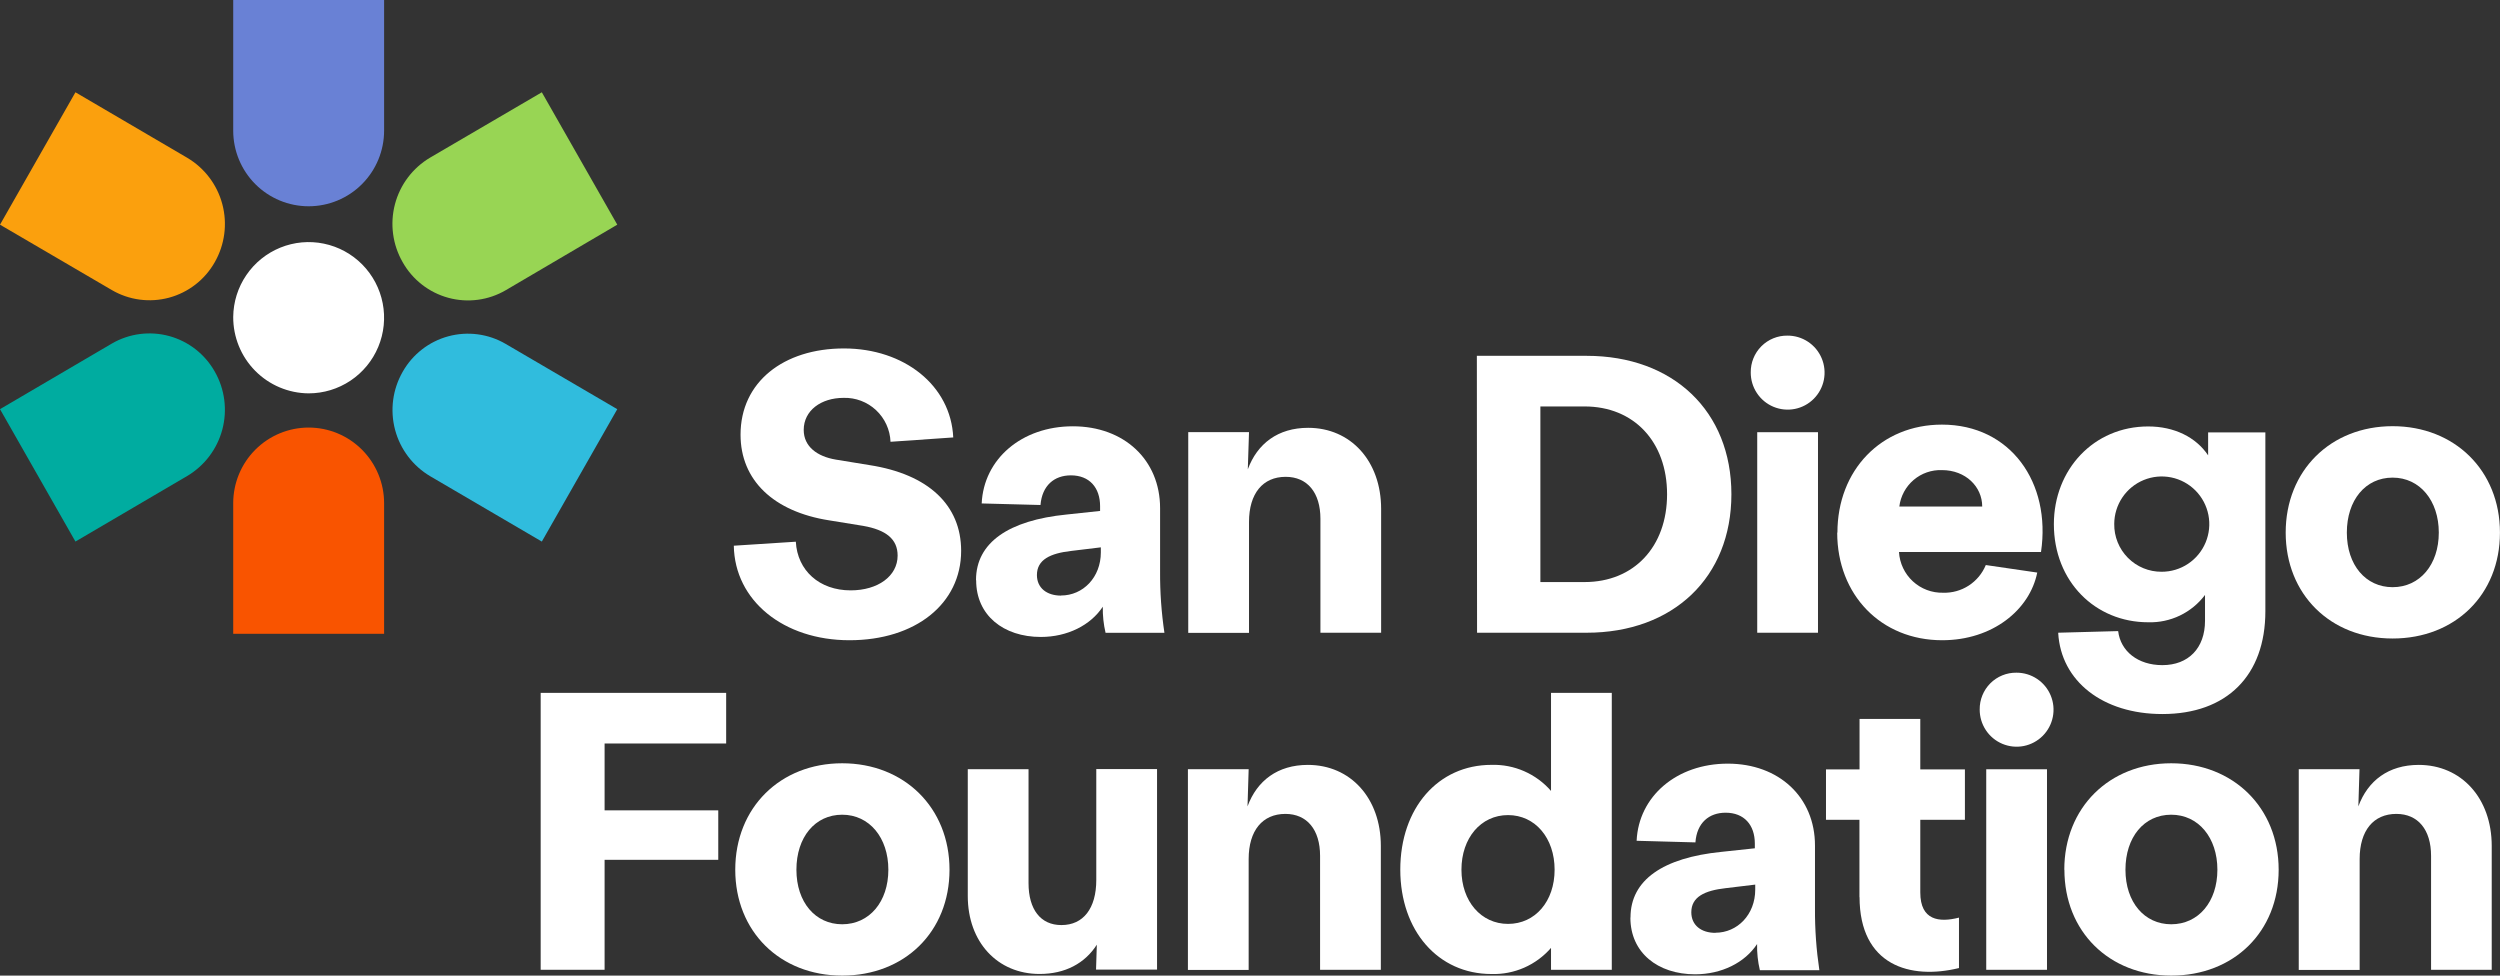 <svg xmlns="http://www.w3.org/2000/svg" width="164" height="64" viewBox="0 0 164 64" fill="none"><rect x="0" y="0" width="164" height="64" fill="#333333" stroke="none"/><path d="M48.141 35.798L52.206 35.536C52.308 37.432 53.757 38.728 55.802 38.728C57.59 38.728 58.884 37.795 58.884 36.446C58.884 35.355 58.108 34.759 56.63 34.498L54.406 34.137C50.728 33.565 48.58 31.491 48.58 28.514C48.58 25.061 51.401 22.858 55.363 22.858C59.326 22.858 62.378 25.296 62.533 28.696L58.418 28.981C58.387 28.191 58.045 27.445 57.468 26.905C56.891 26.366 56.125 26.076 55.337 26.1C53.862 26.1 52.724 26.93 52.724 28.203C52.724 29.292 53.601 29.94 54.819 30.148L57.046 30.512C60.903 31.111 63.051 33.135 63.051 36.135C63.051 39.611 60.048 41.999 55.726 41.999C51.404 41.999 48.194 39.403 48.138 35.798" fill="white"></path><path d="M69.602 39.065C71.051 39.065 72.215 37.871 72.215 36.237V35.906L70.275 36.141C68.903 36.297 68.022 36.71 68.022 37.722C68.022 38.579 68.682 39.072 69.602 39.072V39.065ZM64.026 38.053C64.026 35.589 66.174 34.133 69.965 33.753L72.166 33.518V33.207C72.166 31.987 71.466 31.183 70.252 31.183C69.163 31.183 68.362 31.845 68.256 33.128L64.399 33.026C64.531 30.118 67.016 27.965 70.381 27.965C73.746 27.965 76.102 30.171 76.102 33.336V37.491C76.093 38.837 76.188 40.181 76.386 41.513H72.525C72.393 40.952 72.332 40.376 72.344 39.799C71.542 41.02 70.015 41.784 68.279 41.784C65.821 41.784 64.036 40.358 64.036 38.073" fill="white"></path><path d="M77.949 28.35H81.935L81.856 30.788C82.479 29.101 83.835 28.065 85.815 28.065C88.609 28.065 90.602 30.245 90.602 33.384V41.507H86.62V34.032C86.62 32.319 85.765 31.28 84.34 31.28C82.839 31.28 81.935 32.372 81.935 34.241V41.517H77.949V28.35Z" fill="white"></path><path d="M103.949 38.183C107.186 38.183 109.36 35.868 109.36 32.424C109.36 28.981 107.186 26.663 103.949 26.663H101.049V38.183H103.949ZM96.882 23.342H104.078C109.772 23.342 113.58 26.98 113.58 32.424C113.58 37.869 109.772 41.507 104.078 41.507H96.895L96.882 23.342Z" fill="white"></path><path d="M115.274 28.351H119.26V41.508H115.274V28.351ZM117.254 22.017C117.734 22.014 118.205 22.153 118.605 22.419C119.006 22.684 119.319 23.063 119.504 23.507C119.69 23.951 119.739 24.44 119.647 24.913C119.554 25.385 119.323 25.819 118.984 26.16C118.645 26.501 118.212 26.733 117.741 26.826C117.27 26.919 116.782 26.87 116.338 26.685C115.895 26.5 115.517 26.187 115.252 25.785C114.986 25.384 114.846 24.913 114.849 24.431C114.845 24.113 114.904 23.798 115.024 23.503C115.143 23.209 115.32 22.941 115.544 22.716C115.768 22.491 116.035 22.314 116.329 22.193C116.622 22.073 116.937 22.013 117.254 22.017Z" fill="white"></path><path d="M130.033 33.227C130.033 31.93 128.948 30.839 127.394 30.839C126.714 30.814 126.05 31.045 125.532 31.487C125.014 31.93 124.68 32.55 124.596 33.227H130.033ZM120.535 34.94C120.535 30.839 123.405 27.855 127.394 27.855C131.898 27.855 134.563 31.669 133.89 36.21H124.573C124.616 36.946 124.942 37.636 125.482 38.134C126.023 38.633 126.735 38.901 127.47 38.883C128.065 38.901 128.652 38.737 129.151 38.413C129.651 38.088 130.041 37.619 130.268 37.067L133.643 37.56C133.151 40.001 130.72 41.999 127.407 41.999C123.392 41.999 120.521 39.022 120.521 34.94" fill="white"></path><path d="M141.802 37.507C142.418 37.509 143.021 37.328 143.535 36.986C144.049 36.644 144.45 36.158 144.688 35.587C144.926 35.017 144.99 34.389 144.872 33.783C144.753 33.176 144.459 32.618 144.024 32.179C143.59 31.741 143.036 31.441 142.431 31.318C141.827 31.195 141.2 31.255 140.63 31.489C140.059 31.723 139.571 32.122 139.226 32.634C138.882 33.147 138.696 33.75 138.694 34.368C138.688 34.78 138.764 35.189 138.918 35.571C139.072 35.953 139.3 36.3 139.59 36.592C139.879 36.885 140.224 37.116 140.604 37.273C140.983 37.43 141.391 37.51 141.802 37.507V37.507ZM135.018 41.506L138.951 41.4C139.109 42.723 140.248 43.633 141.851 43.633C143.56 43.633 144.649 42.518 144.649 40.725V39.029C144.216 39.604 143.651 40.068 143.002 40.38C142.354 40.691 141.64 40.843 140.921 40.821C137.45 40.821 134.734 38.149 134.734 34.385C134.734 30.803 137.347 27.975 140.921 27.975C142.63 27.975 144.052 28.676 144.853 29.87V28.365H148.608V40.094C148.608 44.324 146.071 46.841 141.851 46.841C137.941 46.841 135.2 44.688 135.018 41.523" fill="white"></path><path d="M156.956 38.519C158.741 38.519 159.985 37.041 159.985 34.94C159.985 32.84 158.741 31.332 156.956 31.332C155.171 31.332 153.953 32.81 153.953 34.94C153.953 37.07 155.194 38.519 156.956 38.519ZM149.941 34.94C149.941 30.865 152.891 27.958 156.956 27.958C161.021 27.958 163.997 30.865 163.997 34.94C163.997 39.015 161.047 41.886 156.956 41.886C152.865 41.886 149.941 38.982 149.941 34.94Z" fill="white"></path><path d="M35.468 45.452H47.636V48.773H39.661V53.159H47.118V56.404H39.661V63.617H35.468V45.452Z" fill="white"></path><path d="M55.248 60.632C57.033 60.632 58.276 59.154 58.276 57.054C58.276 54.953 57.033 53.445 55.248 53.445C53.463 53.445 52.245 54.923 52.245 57.054C52.245 59.184 53.486 60.632 55.248 60.632ZM48.233 57.054C48.233 52.979 51.183 50.071 55.248 50.071C59.312 50.071 62.288 52.979 62.288 57.054C62.288 61.129 59.339 63.999 55.248 63.999C51.157 63.999 48.233 61.096 48.233 57.054" fill="white"></path><path d="M69.636 60.684C71.062 60.684 71.916 59.596 71.916 57.727V50.45H75.902V63.608H71.9L71.952 61.971C71.174 63.191 69.88 63.892 68.198 63.892C65.426 63.892 63.486 61.792 63.486 58.779V50.46H67.472V57.932C67.472 59.672 68.274 60.684 69.62 60.684" fill="white"></path><path d="M77.927 50.461H81.912L81.837 52.899C82.457 51.212 83.816 50.177 85.796 50.177C88.59 50.177 90.583 52.356 90.583 55.495V63.619H86.597V56.144C86.597 54.43 85.743 53.392 84.321 53.392C82.82 53.392 81.912 54.483 81.912 56.352V63.629H77.927V50.461Z" fill="white"></path><path d="M98.927 60.608C100.711 60.608 101.982 59.126 101.982 57.052C101.982 54.978 100.711 53.47 98.927 53.47C97.142 53.47 95.871 54.975 95.871 57.052C95.871 59.129 97.165 60.608 98.927 60.608ZM91.859 57.052C91.859 53.003 94.344 50.175 97.838 50.175C98.575 50.153 99.308 50.294 99.984 50.59C100.66 50.886 101.263 51.328 101.747 51.885V45.452H105.733V63.617H101.747V62.182C101.263 62.74 100.661 63.183 99.985 63.48C99.309 63.776 98.575 63.918 97.838 63.895C94.344 63.895 91.859 61.067 91.859 57.045" fill="white"></path><path d="M112.527 61.188C113.978 61.188 115.143 59.994 115.143 58.36V58.03L113.2 58.264C111.827 58.42 110.95 58.833 110.95 59.846C110.95 60.702 111.609 61.195 112.527 61.195V61.188ZM106.961 60.183C106.961 57.719 109.112 56.267 112.916 55.883L115.117 55.648V55.337C115.117 54.117 114.417 53.313 113.2 53.313C112.114 53.313 111.313 53.974 111.22 55.261L107.363 55.155C107.492 52.248 109.98 50.095 113.342 50.095C116.704 50.095 119.063 52.301 119.063 55.466V59.621C119.055 60.967 119.151 62.311 119.35 63.643H115.447C115.314 63.081 115.253 62.506 115.265 61.929C114.463 63.15 112.936 63.914 111.2 63.914C108.742 63.914 106.954 62.488 106.954 60.203" fill="white"></path><path d="M121.979 58.873V53.779H119.785V50.472H121.986V47.164H125.971V50.472H128.898V53.779H125.971V58.542C125.971 60.385 127.215 60.527 128.509 60.196V63.504C125.325 64.284 121.986 63.348 121.986 58.833" fill="white"></path><path d="M130.297 50.462H134.283V63.62H130.297V50.462ZM132.277 44.128C132.757 44.126 133.227 44.266 133.627 44.532C134.027 44.797 134.34 45.176 134.525 45.621C134.71 46.065 134.759 46.554 134.666 47.026C134.573 47.498 134.342 47.932 134.002 48.273C133.663 48.613 133.23 48.844 132.759 48.938C132.288 49.031 131.8 48.982 131.357 48.796C130.914 48.611 130.536 48.298 130.271 47.896C130.006 47.495 129.866 47.024 129.868 46.543C129.864 46.224 129.924 45.909 130.044 45.614C130.163 45.319 130.34 45.051 130.565 44.826C130.789 44.601 131.056 44.424 131.35 44.304C131.644 44.184 131.959 44.124 132.277 44.128Z" fill="white"></path><path d="M142.432 60.632C144.221 60.632 145.461 59.154 145.461 57.054C145.461 54.953 144.221 53.445 142.432 53.445C140.644 53.445 139.43 54.923 139.43 57.054C139.43 59.184 140.674 60.632 142.432 60.632ZM135.418 57.054C135.418 52.979 138.371 50.071 142.432 50.071C146.494 50.071 149.48 52.979 149.48 57.054C149.48 61.129 146.53 63.999 142.439 63.999C138.348 63.999 135.425 61.096 135.425 57.054" fill="white"></path><path d="M150.798 50.461H154.783L154.708 52.899C155.328 51.212 156.687 50.177 158.667 50.177C161.461 50.177 163.457 52.356 163.457 55.495V63.619H159.478V56.144C159.478 54.43 158.624 53.392 157.202 53.392C155.701 53.392 154.793 54.483 154.793 56.352V63.629H150.798V50.461Z" fill="white"></path><path d="M15.299 20.789C15.309 19.81 15.608 18.856 16.159 18.047C16.709 17.239 17.485 16.611 18.39 16.244C19.295 15.876 20.289 15.785 21.245 15.983C22.202 16.18 23.079 16.657 23.766 17.353C24.452 18.049 24.919 18.933 25.105 19.894C25.292 20.855 25.191 21.849 24.815 22.753C24.439 23.656 23.805 24.428 22.992 24.971C22.179 25.514 21.224 25.804 20.248 25.804C18.929 25.796 17.666 25.263 16.738 24.323C15.81 23.383 15.293 22.112 15.299 20.789Z" fill="white"></path><path d="M25.197 0H15.299V8.57C15.299 9.886 15.82 11.148 16.748 12.078C17.677 13.009 18.935 13.531 20.248 13.531C21.56 13.531 22.819 13.009 23.747 12.078C24.675 11.148 25.197 9.886 25.197 8.57V0Z" fill="#6981D5"></path><path d="M4.949 6.054L0 14.739L7.328 19.023C7.89 19.352 8.512 19.567 9.157 19.653C9.803 19.74 10.459 19.697 11.088 19.528C11.717 19.358 12.306 19.065 12.821 18.666C13.336 18.266 13.767 17.768 14.088 17.2C14.746 16.05 14.926 14.685 14.587 13.403C14.249 12.121 13.42 11.024 12.28 10.35L4.949 6.054Z" fill="#FBA00D"></path><path d="M0 26.841L4.949 35.526L12.277 31.227C13.416 30.553 14.245 29.458 14.585 28.176C14.925 26.895 14.747 25.531 14.091 24.38C13.771 23.811 13.341 23.312 12.827 22.911C12.312 22.51 11.723 22.215 11.095 22.044C10.466 21.873 9.809 21.829 9.163 21.914C8.517 22 7.894 22.212 7.331 22.541L0 26.841Z" fill="#00ACA0"></path><path d="M15.299 41.579H25.197V33.009C25.197 31.693 24.675 30.431 23.747 29.501C22.819 28.571 21.56 28.048 20.248 28.048C18.935 28.048 17.677 28.571 16.748 29.501C15.82 30.431 15.299 31.693 15.299 33.009V41.579Z" fill="#F95400"></path><path d="M35.544 35.527L40.493 26.842L33.168 22.558C32.606 22.23 31.984 22.017 31.339 21.932C30.694 21.847 30.038 21.89 29.41 22.061C28.782 22.231 28.193 22.525 27.679 22.925C27.165 23.325 26.735 23.823 26.415 24.391C25.756 25.541 25.577 26.906 25.915 28.188C26.254 29.47 27.083 30.567 28.223 31.241L35.544 35.527Z" fill="#30BCDD"></path><path d="M40.493 14.739L35.544 6.054L28.22 10.337C27.078 11.012 26.247 12.111 25.909 13.397C25.572 14.682 25.753 16.049 26.415 17.2C26.735 17.769 27.165 18.268 27.68 18.669C28.194 19.07 28.783 19.365 29.412 19.536C30.041 19.707 30.697 19.751 31.343 19.666C31.989 19.581 32.612 19.368 33.175 19.039L40.493 14.739Z" fill="#98D554"></path></svg>